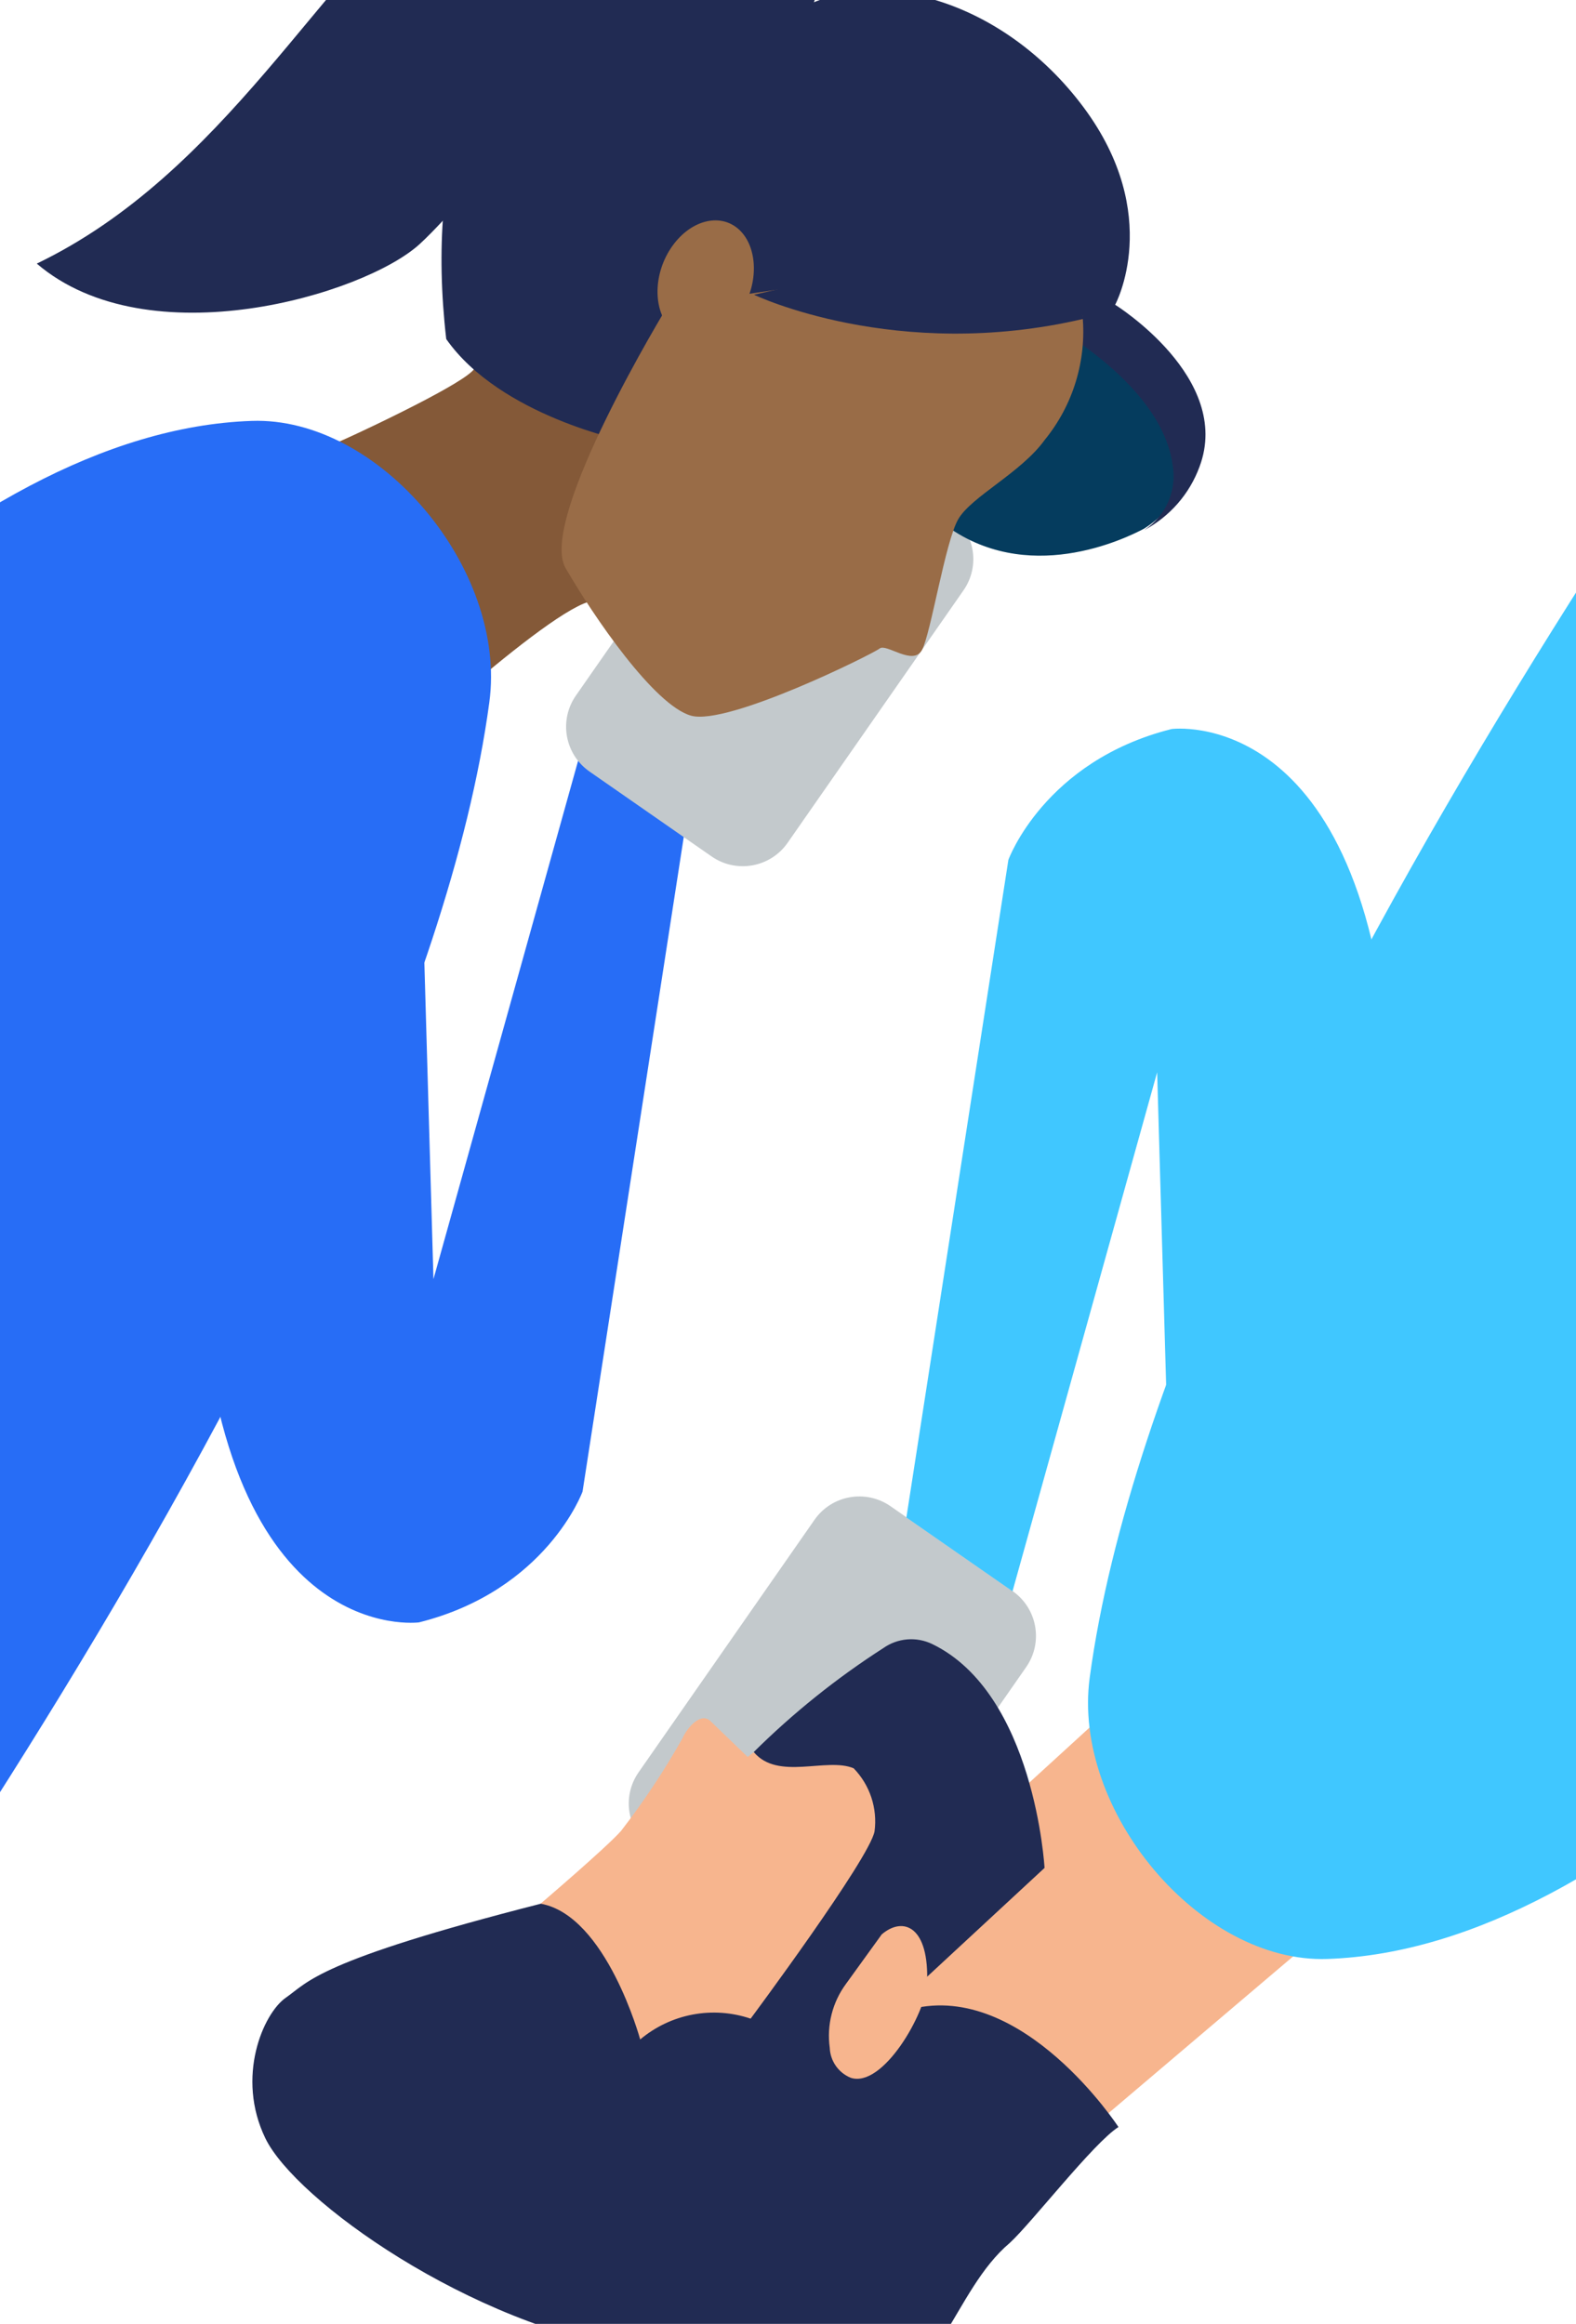 <svg xmlns="http://www.w3.org/2000/svg" width="257" height="379" viewBox="0 0 257 379" fill="none"><g clip-path="url(#clip0_154_1854)"><path d="M106.356 301.449l19.894 13.837C130.289 318.096 135.844 317.102 138.656 313.065l28.683-41.178C170.151 267.85 169.156 262.3 165.116 259.49l-19.894-13.837C141.182 242.843 135.628 243.838 132.816 247.875l-28.684 41.178C101.321 293.089 102.316 298.64 106.356 301.449z" fill="#c3c9cc"/><path d="M142.138 285.907 165.589 292.793l15.865-14.497 36.975 34.358-48.001 40.758-22.86 5.178S94.033 340.8 93.836 340.82C93.639 340.841 85.318 320.359 85.318 320.359L88.012 310.594S98.935 301.274 101.277 298.602C104.99 293.804 108.346 288.741 111.318 283.453 112.085 281.723 114.292 279.197 115.847 280.688 117.401 282.179 121.93 286.549 121.93 286.549L122.78 285.855 142.138 285.907z" fill="#f7b58e"/><path d="M122.407 329.223s19.399-26.096 20.207-30.548C142.86 296.815 142.68 294.923 142.09 293.143 141.499 291.362 140.513 289.738 139.205 288.392 134.801 286.538 126.852 290.463 122.914 285.741 129.344 279.367 136.426 273.685 144.044 268.79 145.189 267.981 146.53 267.492 147.927 267.373 149.324 267.255 150.728 267.512 151.993 268.117 168.749 276.204 170.335 304.639 170.335 304.639l-21.016 19.478S141.236 318.753 148.625 327.649C166.843 323.082 182.387 346.899 182.387 346.899 178.345 349.457 168.19 362.577 164.666 365.797 155.34 373.698 153.568 389.189 137.578 396.697 121.588 404.204 105.277 396.894 104.116 383.37c-27.565-4.142-55.96-24.594-60.83-34.607C38.415 338.749 42.923 328.363 46.612 325.805 50.301 323.248 51.669 319.799 88.188 310.48 98.893 312.426 104.396 332.619 104.396 332.619 106.851 330.552 109.8 329.153 112.955 328.558 116.11 327.963 119.366 328.192 122.407 329.223z" fill="#212b53"/><path d="M151.174 323.517C150.967 328.301 144.013 340.561 138.739 338.874 137.756 338.474 136.909 337.799 136.301 336.93 135.692 336.061 135.348 335.035 135.308 333.976 134.797 330.292 135.745 326.554 137.951 323.558l5.834-8.077C147.319 312.468 151.568 314.197 151.174 323.517z" fill="#f7b58e"/><path d="M147.806 247.489 164.439 140.23S170.294 124.117 191.051 118.898c0 0 31.969-4.287 35.71 56.395C230.502 235.974 191.258 263.985 191.258 263.985l-2.56-89.106-23.586 84.643" fill="#40c7ff"/><path d="M216.45 319.489C312.441 316.216 419.698 93.891 419.698 93.891L307.156 23.703S190.864 176.194 177.703 273.574C174.77 295.33 195.714 320.203 216.45 319.489z" fill="#40c7ff"/><path d="M111.577 136.005 94.997 243.264s-5.876 16.113-26.664 21.332c0 0-31.98 4.287-35.711-56.405-3.731-60.692 35.503-88.692 35.503-88.692l2.56 89.117 23.617-84.644" fill="#276df6"/><path d="M154.898 83.877l-19.894-13.837C130.964 67.231 125.409 68.225 122.598 72.262L93.914 113.44C91.102 117.477 92.098 123.027 96.138 125.837l19.895 13.837C120.071 142.483 125.626 141.489 128.438 137.452l28.683-41.178C159.933 92.237 158.937 86.687 154.898 83.877z" fill="#c3c9cc"/><path d="M99.038 92.141 63.846 119.333 37.182 80.097 100.448 51.921 99.038 92.141z" fill="#ce8a52"/><path d="M129.159 6.147l1.56-1.328S138.808-7.787 129.585-19.762C120.362-31.737 94.903-39.155 73.542-21.507 52.181-3.86 36.603 28.236 6 42.994c18.203 15.563 53.408 5.061 62.427-3.18C77.446 31.572 100.609 1.086 111.721-3.084c11.112-4.17 17.438 9.231 17.438 9.231z" fill="#212b53"/><path d="M77.452 59.832C77.525 61.437 63.981 68.116 53.618 72.849 48.229 75.334 51.068 104.049 60.592 112.261 62.755 114.182 65.548 115.244 68.442 115.244S74.129 114.182 76.292 112.261C83.939 105.737 93.266 98.374 96.727 97.991 101.308 97.494 109.919 69.897 109.919 69.897L77.452 59.832z" fill="#845938"/><path d="M193.527 77.488C192.27 81.121 189.8 84.21 186.532 86.238 183.517 87.822 167.392 95.754 153.775 85.368c-13.617-10.386 13.068-42.291 13.068-42.291l24.228 18.142L193.527 77.488z" fill="#053c5e"/><path d="M195.61 76.111C201.04 61.634 181.848 49.705 181.848 49.705S189.807 35.083 176.667 17.459C163.527-.166 142.106-6.099 129.246 2.185 124.127-10.604 108.199-9.506 92.841-2.589 77.483 4.329 69.359 25.526 72.768 55.297c8.829 12.592 29.493 16.703 29.493 16.703l14.446-7.715s18.156 8.139 30.052 5.581c11.897-2.558 22.871-17.873 22.871-17.873s19.524 9.848 21.566 23.672C191.59 77.728 191.357 79.862 190.526 81.791 189.695 83.72 188.303 85.356 186.532 86.487 190.74 84.271 193.974 80.573 195.61 76.111z" fill="#212b53"/><path d="M176.532 51.496C177.21 58.791 174.996 66.061 170.366 71.741 166.511 77.105 158.376 80.988 156.252 84.695 154.127 88.402 151.796 103.334 150.345 106.006S144.542 104.888 143.443 105.768C142.345 106.648 118.707 118.391 112.707 116.724S96.821 100.59 92.23 92.648C87.639 84.706 108.904 49.871 108.904 49.871l61.4-9.05L176.532 51.496z" fill="#996c47"/><path d="M120.489 37.413C123.598 40.261 123.785 46.246 120.811 50.782c-2.974 4.536-7.959 5.913-11.12 3.107C106.531 51.082 106.386 45.055 109.37 40.52 112.355 35.984 117.329 34.566 120.489 37.413z" fill="#996c47"/><path d="M122.956 48.069S146.117 59.17 176.719 51.993L171.724 36.937" fill="#212b53"/><path d="M41.058 68.645C-54.923 71.917-162.179 294.243-162.179 294.243L-49.649 364.43S66.654 211.94 79.794 114.549C82.748 92.803 61.804 67.93 41.058 68.645z" fill="#276df6"/></g><defs><clipPath id="clip0_154_1854"><rect width="257" height="379" fill="#fff"/></clipPath></defs></svg>